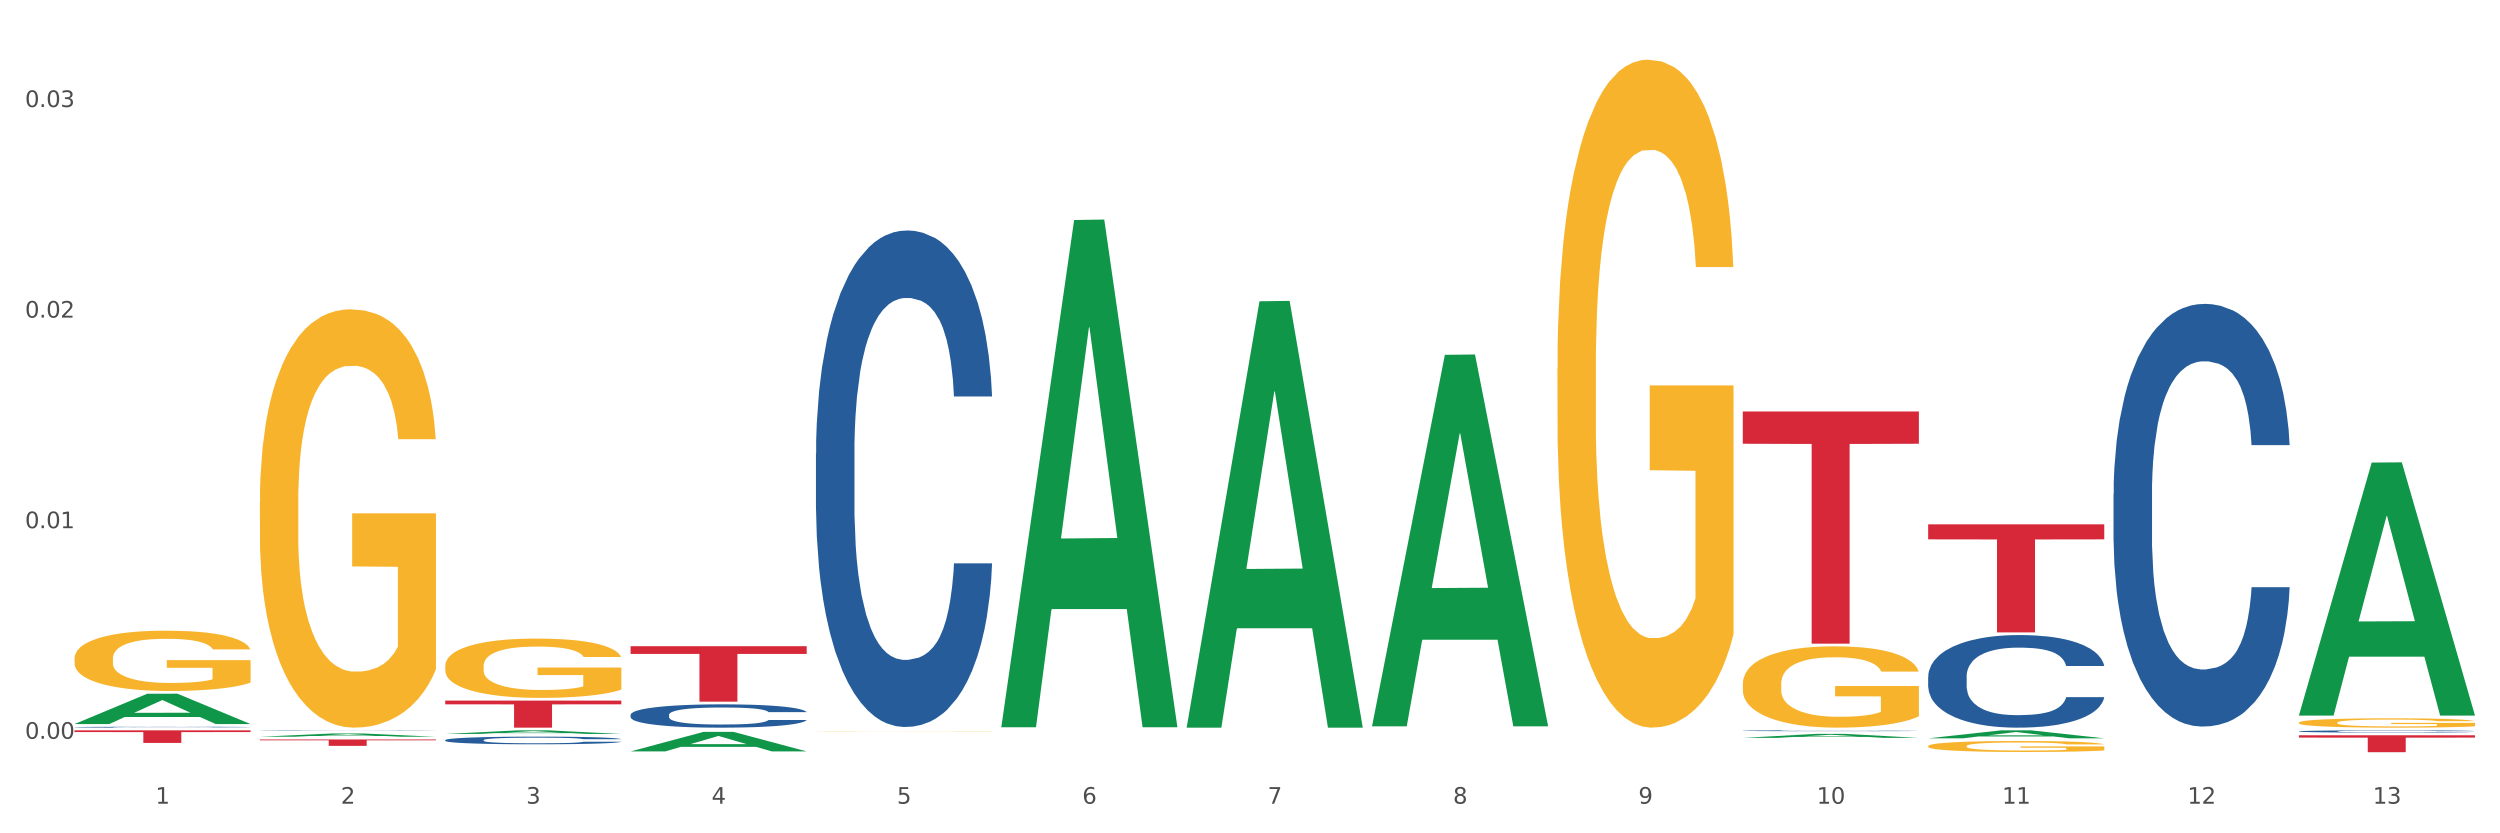 <?xml version="1.0" encoding="utf-8" standalone="no"?>
<!DOCTYPE svg PUBLIC "-//W3C//DTD SVG 1.1//EN"
  "http://www.w3.org/Graphics/SVG/1.1/DTD/svg11.dtd">
<svg xmlns:xlink="http://www.w3.org/1999/xlink" width="1080pt" height="360pt" viewBox="0 0 1080 360" xmlns="http://www.w3.org/2000/svg" version="1.1">
 <rect x="0" y="0" width="1080" height="360" fill="#333333" stroke="none"/>
 <defs>
  <style type="text/css">*{stroke-linejoin: round; stroke-linecap: butt}</style>
 </defs>
 <g id="figure_1">
  <g id="patch_1">
   <path d="M 0 360 
L 1080 360 
L 1080 0 
L 0 0 
z
" style="fill: #ffffff; stroke: #ffffff; stroke-linejoin: miter"/>
  </g>
  <g id="axes_1">
   <g id="matplotlib.axis_1">
    <g id="xtick_1">
     <g id="text_1">
      <!-- 1 -->
      <g style="fill: #4d4d4d" transform="translate(67.159 347.204) scale(0.096 -0.096)">
       <defs>
        <path id="DejaVuSans-31" d="M 794 531 
L 1825 531 
L 1825 4091 
L 703 3866 
L 703 4441 
L 1819 4666 
L 2450 4666 
L 2450 531 
L 3481 531 
L 3481 0 
L 794 0 
L 794 531 
z
" transform="scale(0.016)"/>
       </defs>
       <use xlink:href="#DejaVuSans-31"/>
      </g>
     </g>
    </g>
    <g id="xtick_2">
     <g id="text_2">
      <!-- 2 -->
      <g style="fill: #4d4d4d" transform="translate(147.238 347.204) scale(0.096 -0.096)">
       <defs>
        <path id="DejaVuSans-32" d="M 1228 531 
L 3431 531 
L 3431 0 
L 469 0 
L 469 531 
Q 828 903 1448 1529 
Q 2069 2156 2228 2338 
Q 2531 2678 2651 2914 
Q 2772 3150 2772 3378 
Q 2772 3750 2511 3984 
Q 2250 4219 1831 4219 
Q 1534 4219 1204 4116 
Q 875 4013 500 3803 
L 500 4441 
Q 881 4594 1212 4672 
Q 1544 4750 1819 4750 
Q 2544 4750 2975 4387 
Q 3406 4025 3406 3419 
Q 3406 3131 3298 2873 
Q 3191 2616 2906 2266 
Q 2828 2175 2409 1742 
Q 1991 1309 1228 531 
z
" transform="scale(0.016)"/>
       </defs>
       <use xlink:href="#DejaVuSans-32"/>
      </g>
     </g>
    </g>
    <g id="xtick_3">
     <g id="text_3">
      <!-- 3 -->
      <g style="fill: #4d4d4d" transform="translate(227.317 347.204) scale(0.096 -0.096)">
       <defs>
        <path id="DejaVuSans-33" d="M 2597 2516 
Q 3050 2419 3304 2112 
Q 3559 1806 3559 1356 
Q 3559 666 3084 287 
Q 2609 -91 1734 -91 
Q 1441 -91 1130 -33 
Q 819 25 488 141 
L 488 750 
Q 750 597 1062 519 
Q 1375 441 1716 441 
Q 2309 441 2620 675 
Q 2931 909 2931 1356 
Q 2931 1769 2642 2001 
Q 2353 2234 1838 2234 
L 1294 2234 
L 1294 2753 
L 1863 2753 
Q 2328 2753 2575 2939 
Q 2822 3125 2822 3475 
Q 2822 3834 2567 4026 
Q 2313 4219 1838 4219 
Q 1578 4219 1281 4162 
Q 984 4106 628 3988 
L 628 4550 
Q 988 4650 1302 4700 
Q 1616 4750 1894 4750 
Q 2613 4750 3031 4423 
Q 3450 4097 3450 3541 
Q 3450 3153 3228 2886 
Q 3006 2619 2597 2516 
z
" transform="scale(0.016)"/>
       </defs>
       <use xlink:href="#DejaVuSans-33"/>
      </g>
     </g>
    </g>
    <g id="xtick_4">
     <g id="text_4">
      <!-- 4 -->
      <g style="fill: #4d4d4d" transform="translate(307.396 347.204) scale(0.096 -0.096)">
       <defs>
        <path id="DejaVuSans-34" d="M 2419 4116 
L 825 1625 
L 2419 1625 
L 2419 4116 
z
M 2253 4666 
L 3047 4666 
L 3047 1625 
L 3713 1625 
L 3713 1100 
L 3047 1100 
L 3047 0 
L 2419 0 
L 2419 1100 
L 313 1100 
L 313 1709 
L 2253 4666 
z
" transform="scale(0.016)"/>
       </defs>
       <use xlink:href="#DejaVuSans-34"/>
      </g>
     </g>
    </g>
    <g id="xtick_5">
     <g id="text_5">
      <!-- 5 -->
      <g style="fill: #4d4d4d" transform="translate(387.475 347.204) scale(0.096 -0.096)">
       <defs>
        <path id="DejaVuSans-35" d="M 691 4666 
L 3169 4666 
L 3169 4134 
L 1269 4134 
L 1269 2991 
Q 1406 3038 1543 3061 
Q 1681 3084 1819 3084 
Q 2600 3084 3056 2656 
Q 3513 2228 3513 1497 
Q 3513 744 3044 326 
Q 2575 -91 1722 -91 
Q 1428 -91 1123 -41 
Q 819 9 494 109 
L 494 744 
Q 775 591 1075 516 
Q 1375 441 1709 441 
Q 2250 441 2565 725 
Q 2881 1009 2881 1497 
Q 2881 1984 2565 2268 
Q 2250 2553 1709 2553 
Q 1456 2553 1204 2497 
Q 953 2441 691 2322 
L 691 4666 
z
" transform="scale(0.016)"/>
       </defs>
       <use xlink:href="#DejaVuSans-35"/>
      </g>
     </g>
    </g>
    <g id="xtick_6">
     <g id="text_6">
      <!-- 6 -->
      <g style="fill: #4d4d4d" transform="translate(467.554 347.204) scale(0.096 -0.096)">
       <defs>
        <path id="DejaVuSans-36" d="M 2113 2584 
Q 1688 2584 1439 2293 
Q 1191 2003 1191 1497 
Q 1191 994 1439 701 
Q 1688 409 2113 409 
Q 2538 409 2786 701 
Q 3034 994 3034 1497 
Q 3034 2003 2786 2293 
Q 2538 2584 2113 2584 
z
M 3366 4563 
L 3366 3988 
Q 3128 4100 2886 4159 
Q 2644 4219 2406 4219 
Q 1781 4219 1451 3797 
Q 1122 3375 1075 2522 
Q 1259 2794 1537 2939 
Q 1816 3084 2150 3084 
Q 2853 3084 3261 2657 
Q 3669 2231 3669 1497 
Q 3669 778 3244 343 
Q 2819 -91 2113 -91 
Q 1303 -91 875 529 
Q 447 1150 447 2328 
Q 447 3434 972 4092 
Q 1497 4750 2381 4750 
Q 2619 4750 2861 4703 
Q 3103 4656 3366 4563 
z
" transform="scale(0.016)"/>
       </defs>
       <use xlink:href="#DejaVuSans-36"/>
      </g>
     </g>
    </g>
    <g id="xtick_7">
     <g id="text_7">
      <!-- 7 -->
      <g style="fill: #4d4d4d" transform="translate(547.634 347.204) scale(0.096 -0.096)">
       <defs>
        <path id="DejaVuSans-37" d="M 525 4666 
L 3525 4666 
L 3525 4397 
L 1831 0 
L 1172 0 
L 2766 4134 
L 525 4134 
L 525 4666 
z
" transform="scale(0.016)"/>
       </defs>
       <use xlink:href="#DejaVuSans-37"/>
      </g>
     </g>
    </g>
    <g id="xtick_8">
     <g id="text_8">
      <!-- 8 -->
      <g style="fill: #4d4d4d" transform="translate(627.713 347.204) scale(0.096 -0.096)">
       <defs>
        <path id="DejaVuSans-38" d="M 2034 2216 
Q 1584 2216 1326 1975 
Q 1069 1734 1069 1313 
Q 1069 891 1326 650 
Q 1584 409 2034 409 
Q 2484 409 2743 651 
Q 3003 894 3003 1313 
Q 3003 1734 2745 1975 
Q 2488 2216 2034 2216 
z
M 1403 2484 
Q 997 2584 770 2862 
Q 544 3141 544 3541 
Q 544 4100 942 4425 
Q 1341 4750 2034 4750 
Q 2731 4750 3128 4425 
Q 3525 4100 3525 3541 
Q 3525 3141 3298 2862 
Q 3072 2584 2669 2484 
Q 3125 2378 3379 2068 
Q 3634 1759 3634 1313 
Q 3634 634 3220 271 
Q 2806 -91 2034 -91 
Q 1263 -91 848 271 
Q 434 634 434 1313 
Q 434 1759 690 2068 
Q 947 2378 1403 2484 
z
M 1172 3481 
Q 1172 3119 1398 2916 
Q 1625 2713 2034 2713 
Q 2441 2713 2670 2916 
Q 2900 3119 2900 3481 
Q 2900 3844 2670 4047 
Q 2441 4250 2034 4250 
Q 1625 4250 1398 4047 
Q 1172 3844 1172 3481 
z
" transform="scale(0.016)"/>
       </defs>
       <use xlink:href="#DejaVuSans-38"/>
      </g>
     </g>
    </g>
    <g id="xtick_9">
     <g id="text_9">
      <!-- 9 -->
      <g style="fill: #4d4d4d" transform="translate(707.792 347.204) scale(0.096 -0.096)">
       <defs>
        <path id="DejaVuSans-39" d="M 703 97 
L 703 672 
Q 941 559 1184 500 
Q 1428 441 1663 441 
Q 2288 441 2617 861 
Q 2947 1281 2994 2138 
Q 2813 1869 2534 1725 
Q 2256 1581 1919 1581 
Q 1219 1581 811 2004 
Q 403 2428 403 3163 
Q 403 3881 828 4315 
Q 1253 4750 1959 4750 
Q 2769 4750 3195 4129 
Q 3622 3509 3622 2328 
Q 3622 1225 3098 567 
Q 2575 -91 1691 -91 
Q 1453 -91 1209 -44 
Q 966 3 703 97 
z
M 1959 2075 
Q 2384 2075 2632 2365 
Q 2881 2656 2881 3163 
Q 2881 3666 2632 3958 
Q 2384 4250 1959 4250 
Q 1534 4250 1286 3958 
Q 1038 3666 1038 3163 
Q 1038 2656 1286 2365 
Q 1534 2075 1959 2075 
z
" transform="scale(0.016)"/>
       </defs>
       <use xlink:href="#DejaVuSans-39"/>
      </g>
     </g>
    </g>
    <g id="xtick_10">
     <g id="text_10">
      <!-- 10 -->
      <g style="fill: #4d4d4d" transform="translate(784.817 347.204) scale(0.096 -0.096)">
       <defs>
        <path id="DejaVuSans-30" d="M 2034 4250 
Q 1547 4250 1301 3770 
Q 1056 3291 1056 2328 
Q 1056 1369 1301 889 
Q 1547 409 2034 409 
Q 2525 409 2770 889 
Q 3016 1369 3016 2328 
Q 3016 3291 2770 3770 
Q 2525 4250 2034 4250 
z
M 2034 4750 
Q 2819 4750 3233 4129 
Q 3647 3509 3647 2328 
Q 3647 1150 3233 529 
Q 2819 -91 2034 -91 
Q 1250 -91 836 529 
Q 422 1150 422 2328 
Q 422 3509 836 4129 
Q 1250 4750 2034 4750 
z
" transform="scale(0.016)"/>
       </defs>
       <use xlink:href="#DejaVuSans-31"/>
       <use xlink:href="#DejaVuSans-30" transform="translate(63.623 0)"/>
      </g>
     </g>
    </g>
    <g id="xtick_11">
     <g id="text_11">
      <!-- 11 -->
      <g style="fill: #4d4d4d" transform="translate(864.896 347.204) scale(0.096 -0.096)">
       <use xlink:href="#DejaVuSans-31"/>
       <use xlink:href="#DejaVuSans-31" transform="translate(63.623 0)"/>
      </g>
     </g>
    </g>
    <g id="xtick_12">
     <g id="text_12">
      <!-- 12 -->
      <g style="fill: #4d4d4d" transform="translate(944.975 347.204) scale(0.096 -0.096)">
       <use xlink:href="#DejaVuSans-31"/>
       <use xlink:href="#DejaVuSans-32" transform="translate(63.623 0)"/>
      </g>
     </g>
    </g>
    <g id="xtick_13">
     <g id="text_13">
      <!-- 13 -->
      <g style="fill: #4d4d4d" transform="translate(1025.054 347.204) scale(0.096 -0.096)">
       <use xlink:href="#DejaVuSans-31"/>
       <use xlink:href="#DejaVuSans-33" transform="translate(63.623 0)"/>
      </g>
     </g>
    </g>
    <g id="xtick_14"/>
    <g id="xtick_15"/>
    <g id="xtick_16"/>
    <g id="xtick_17"/>
    <g id="xtick_18"/>
    <g id="xtick_19"/>
    <g id="xtick_20"/>
    <g id="xtick_21"/>
    <g id="xtick_22"/>
    <g id="xtick_23"/>
    <g id="xtick_24"/>
    <g id="xtick_25"/>
   </g>
   <g id="matplotlib.axis_2">
    <g id="ytick_1">
     <g id="text_14">
      <!-- 0.00 -->
      <g style="fill: #4d4d4d" transform="translate(10.8 319.153) scale(0.096 -0.096)">
       <defs>
        <path id="DejaVuSans-2e" d="M 684 794 
L 1344 794 
L 1344 0 
L 684 0 
L 684 794 
z
" transform="scale(0.016)"/>
       </defs>
       <use xlink:href="#DejaVuSans-30"/>
       <use xlink:href="#DejaVuSans-2e" transform="translate(63.623 0)"/>
       <use xlink:href="#DejaVuSans-30" transform="translate(95.41 0)"/>
       <use xlink:href="#DejaVuSans-30" transform="translate(159.033 0)"/>
      </g>
     </g>
    </g>
    <g id="ytick_2">
     <g id="text_15">
      <!-- 0.01 -->
      <g style="fill: #4d4d4d" transform="translate(10.8 228.182) scale(0.096 -0.096)">
       <use xlink:href="#DejaVuSans-30"/>
       <use xlink:href="#DejaVuSans-2e" transform="translate(63.623 0)"/>
       <use xlink:href="#DejaVuSans-30" transform="translate(95.41 0)"/>
       <use xlink:href="#DejaVuSans-31" transform="translate(159.033 0)"/>
      </g>
     </g>
    </g>
    <g id="ytick_3">
     <g id="text_16">
      <!-- 0.02 -->
      <g style="fill: #4d4d4d" transform="translate(10.8 137.211) scale(0.096 -0.096)">
       <use xlink:href="#DejaVuSans-30"/>
       <use xlink:href="#DejaVuSans-2e" transform="translate(63.623 0)"/>
       <use xlink:href="#DejaVuSans-30" transform="translate(95.41 0)"/>
       <use xlink:href="#DejaVuSans-32" transform="translate(159.033 0)"/>
      </g>
     </g>
    </g>
    <g id="ytick_4">
     <g id="text_17">
      <!-- 0.03 -->
      <g style="fill: #4d4d4d" transform="translate(10.8 46.24) scale(0.096 -0.096)">
       <use xlink:href="#DejaVuSans-30"/>
       <use xlink:href="#DejaVuSans-2e" transform="translate(63.623 0)"/>
       <use xlink:href="#DejaVuSans-30" transform="translate(95.41 0)"/>
       <use xlink:href="#DejaVuSans-33" transform="translate(159.033 0)"/>
      </g>
     </g>
    </g>
    <g id="ytick_5"/>
    <g id="ytick_6"/>
    <g id="ytick_7"/>
   </g>
   <g id="PolyCollection_1">
    <path d="M 32.175 312.778 
L 32.253 312.766 
L 63.625 299.688 
L 76.644 299.676 
L 108.25 312.803 
L 93.192 312.803 
L 86.369 309.746 
L 53.978 309.746 
L 53.743 309.795 
L 47.155 312.803 
L 32.175 312.803 
L 32.175 312.778 
L 58.056 307.922 
L 82.291 307.909 
L 70.291 302.474 
L 70.134 302.449 
L 69.977 302.486 
L 57.978 307.909 
L 58.056 307.922 
L 32.175 312.778 
z
" clip-path="url(#p6a99da19eb)" style="fill: #109648"/>
    <path d="M 352.492 316.174 
L 352.581 316.174 
L 352.581 316.17 
L 352.761 316.167 
L 353.659 316.158 
L 355.006 316.152 
L 355.994 316.148 
L 356.982 316.145 
L 358.15 316.142 
L 359.587 316.139 
L 362.192 316.135 
L 363.809 316.132 
L 365.785 316.13 
L 369.377 316.127 
L 371.982 316.125 
L 374.676 316.123 
L 379.078 316.121 
L 381.952 316.12 
L 385.005 316.12 
L 388.688 316.119 
L 391.472 316.119 
L 397.58 316.119 
L 402.789 316.12 
L 405.304 316.121 
L 408.538 316.122 
L 410.244 316.123 
L 413.028 316.125 
L 415.903 316.127 
L 417.879 316.129 
L 420.843 316.133 
L 423.088 316.137 
L 425.154 316.141 
L 426.232 316.144 
L 427.04 316.147 
L 427.758 316.151 
L 428.477 316.156 
L 412.31 316.156 
L 411.681 316.152 
L 410.693 316.149 
L 409.256 316.145 
L 407.999 316.143 
L 405.843 316.14 
L 403.867 316.138 
L 401.801 316.137 
L 399.286 316.136 
L 397.31 316.136 
L 394.526 316.135 
L 389.047 316.135 
L 385.365 316.136 
L 382.85 316.137 
L 381.233 316.138 
L 379.796 316.139 
L 378.179 316.141 
L 376.293 316.143 
L 374.946 316.145 
L 373.599 316.148 
L 372.521 316.15 
L 371.533 316.153 
L 370.724 316.157 
L 370.096 316.16 
L 369.557 316.164 
L 369.108 316.171 
L 369.108 316.186 
L 369.287 316.189 
L 369.737 316.194 
L 370.275 316.197 
L 371.174 316.201 
L 371.982 316.204 
L 373.509 316.208 
L 375.215 316.211 
L 376.563 316.213 
L 377.91 316.215 
L 380.245 316.217 
L 382.85 316.219 
L 385.095 316.22 
L 388.149 316.221 
L 390.215 316.222 
L 392.011 316.222 
L 396.412 316.222 
L 399.556 316.221 
L 403.059 316.221 
L 405.753 316.22 
L 407.999 316.219 
L 410.514 316.217 
L 412.13 316.215 
L 412.13 316.192 
L 392.37 316.192 
L 392.37 316.177 
L 428.567 316.177 
L 428.567 316.221 
L 427.04 316.223 
L 425.333 316.226 
L 423.537 316.227 
L 420.843 316.23 
L 417.609 316.232 
L 414.735 316.233 
L 411.681 316.235 
L 408.088 316.236 
L 403.418 316.237 
L 400.544 316.237 
L 396.951 316.238 
L 392.73 316.238 
L 389.047 316.238 
L 385.455 316.237 
L 381.682 316.236 
L 378 316.235 
L 375.215 316.233 
L 372.431 316.231 
L 369.467 316.229 
L 367.132 316.227 
L 365.335 316.225 
L 363.359 316.223 
L 361.204 316.219 
L 359.587 316.216 
L 358.15 316.213 
L 356.623 316.209 
L 355.545 316.206 
L 354.468 316.202 
L 353.839 316.199 
L 353.12 316.194 
L 352.581 316.187 
L 352.492 316.174 
z
" clip-path="url(#p6a99da19eb)" style="fill: #f7b32b"/>
    <path d="M 672.808 159.116 
L 672.898 158.852 
L 672.898 149.365 
L 673.078 141.195 
L 673.976 121.428 
L 675.323 105.088 
L 676.311 96.391 
L 677.299 89.275 
L 678.467 82.159 
L 679.904 74.78 
L 682.508 63.974 
L 684.125 58.44 
L 686.101 52.642 
L 689.694 44.208 
L 692.299 39.464 
L 694.993 35.511 
L 699.394 30.767 
L 702.268 28.659 
L 705.322 27.077 
L 709.005 26.023 
L 711.789 25.759 
L 717.896 26.55 
L 723.106 28.922 
L 725.621 30.767 
L 728.854 33.93 
L 730.561 36.038 
L 733.345 40.255 
L 736.219 45.789 
L 738.195 50.533 
L 741.159 59.494 
L 743.405 68.455 
L 745.47 79.524 
L 746.548 87.167 
L 747.357 94.283 
L 748.075 102.453 
L 748.794 115.367 
L 732.626 115.367 
L 731.998 106.142 
L 731.01 97.445 
L 729.573 89.012 
L 728.315 83.741 
L 726.16 77.152 
L 724.184 72.935 
L 722.118 69.772 
L 719.603 67.137 
L 717.627 65.819 
L 714.843 64.765 
L 709.364 65.029 
L 705.681 67.137 
L 703.166 69.772 
L 701.55 72.144 
L 700.113 74.78 
L 698.496 78.47 
L 696.61 84.004 
L 695.263 89.012 
L 693.915 95.337 
L 692.837 101.662 
L 691.849 109.041 
L 691.041 116.948 
L 690.412 125.118 
L 689.873 135.133 
L 689.424 151.737 
L 689.424 187.843 
L 689.604 196.013 
L 690.053 206.819 
L 690.592 214.989 
L 691.49 224.74 
L 692.299 231.329 
L 693.825 240.817 
L 695.532 248.723 
L 696.879 253.731 
L 698.226 257.947 
L 700.562 263.745 
L 703.166 268.489 
L 705.412 271.388 
L 708.466 274.024 
L 710.531 275.078 
L 712.328 275.605 
L 716.729 275.605 
L 719.872 274.815 
L 723.375 272.97 
L 726.07 270.598 
L 728.315 267.699 
L 730.83 262.955 
L 732.447 258.474 
L 732.447 203.392 
L 712.687 203.129 
L 712.687 166.495 
L 748.883 166.495 
L 748.883 274.024 
L 747.357 279.559 
L 745.65 284.566 
L 743.854 289.046 
L 741.159 294.581 
L 737.926 299.852 
L 735.052 303.542 
L 731.998 306.704 
L 728.405 309.603 
L 723.735 312.239 
L 720.86 313.293 
L 717.268 314.084 
L 713.046 314.347 
L 709.364 313.82 
L 705.771 312.502 
L 701.999 310.13 
L 698.316 306.704 
L 695.532 303.278 
L 692.748 299.061 
L 689.784 293.527 
L 687.448 288.256 
L 685.652 283.512 
L 683.676 277.45 
L 681.52 269.544 
L 679.904 262.428 
L 678.467 255.048 
L 676.94 245.561 
L 675.862 237.39 
L 674.784 227.112 
L 674.155 219.469 
L 673.437 207.609 
L 672.898 191.006 
L 672.808 159.116 
z
" clip-path="url(#p6a99da19eb)" style="fill: #f7b32b"/>
    <path d="M 752.887 295.448 
L 752.977 295.415 
L 752.977 294.26 
L 753.157 293.266 
L 754.055 290.859 
L 755.402 288.87 
L 756.39 287.811 
L 757.378 286.944 
L 758.546 286.078 
L 759.983 285.18 
L 762.588 283.864 
L 764.204 283.19 
L 766.18 282.484 
L 769.773 281.457 
L 772.378 280.88 
L 775.072 280.398 
L 779.473 279.821 
L 782.347 279.564 
L 785.401 279.372 
L 789.084 279.243 
L 791.868 279.211 
L 797.976 279.307 
L 803.185 279.596 
L 805.7 279.821 
L 808.933 280.206 
L 810.64 280.463 
L 813.424 280.976 
L 816.298 281.65 
L 818.274 282.227 
L 821.238 283.318 
L 823.484 284.409 
L 825.549 285.757 
L 826.627 286.688 
L 827.436 287.554 
L 828.154 288.549 
L 828.873 290.121 
L 812.706 290.121 
L 812.077 288.998 
L 811.089 287.939 
L 809.652 286.912 
L 808.394 286.271 
L 806.239 285.468 
L 804.263 284.955 
L 802.197 284.57 
L 799.682 284.249 
L 797.706 284.089 
L 794.922 283.96 
L 789.443 283.992 
L 785.76 284.249 
L 783.246 284.57 
L 781.629 284.859 
L 780.192 285.18 
L 778.575 285.629 
L 776.689 286.303 
L 775.342 286.912 
L 773.994 287.682 
L 772.917 288.452 
L 771.929 289.351 
L 771.12 290.314 
L 770.492 291.308 
L 769.953 292.528 
L 769.504 294.549 
L 769.504 298.945 
L 769.683 299.94 
L 770.132 301.255 
L 770.671 302.25 
L 771.569 303.437 
L 772.378 304.24 
L 773.905 305.395 
L 775.611 306.357 
L 776.958 306.967 
L 778.306 307.48 
L 780.641 308.186 
L 783.246 308.764 
L 785.491 309.117 
L 788.545 309.438 
L 790.611 309.566 
L 792.407 309.63 
L 796.808 309.63 
L 799.952 309.534 
L 803.454 309.309 
L 806.149 309.021 
L 808.394 308.668 
L 810.909 308.09 
L 812.526 307.545 
L 812.526 300.838 
L 792.766 300.806 
L 792.766 296.346 
L 828.963 296.346 
L 828.963 309.438 
L 827.436 310.112 
L 825.729 310.721 
L 823.933 311.267 
L 821.238 311.941 
L 818.005 312.582 
L 815.131 313.032 
L 812.077 313.417 
L 808.484 313.77 
L 803.814 314.09 
L 800.94 314.219 
L 797.347 314.315 
L 793.125 314.347 
L 789.443 314.283 
L 785.85 314.123 
L 782.078 313.834 
L 778.395 313.417 
L 775.611 312.999 
L 772.827 312.486 
L 769.863 311.812 
L 767.528 311.17 
L 765.731 310.593 
L 763.755 309.855 
L 761.6 308.892 
L 759.983 308.026 
L 758.546 307.127 
L 757.019 305.972 
L 755.941 304.978 
L 754.863 303.726 
L 754.235 302.796 
L 753.516 301.352 
L 752.977 299.33 
L 752.887 295.448 
z
" clip-path="url(#p6a99da19eb)" style="fill: #f7b32b"/>
    <path d="M 993.125 317.639 
L 1069.2 317.639 
L 1069.2 318.655 
L 1039.275 318.662 
L 1039.275 324.95 
L 1022.87 324.95 
L 1022.87 318.662 
L 993.125 318.655 
L 993.125 317.646 
L 993.125 317.639 
z
" clip-path="url(#p6a99da19eb)" style="fill: #d62839"/>
    <path d="M 752.887 177.763 
L 828.963 177.763 
L 828.963 191.7 
L 799.037 191.794 
L 799.037 278.052 
L 782.632 278.052 
L 782.632 191.794 
L 752.887 191.7 
L 752.887 177.857 
L 752.887 177.763 
z
" clip-path="url(#p6a99da19eb)" style="fill: #d62839"/>
    <path d="M 272.412 279.162 
L 348.488 279.162 
L 348.488 282.491 
L 318.562 282.513 
L 318.562 303.118 
L 302.157 303.118 
L 302.157 282.513 
L 272.412 282.491 
L 272.412 279.184 
L 272.412 279.162 
z
" clip-path="url(#p6a99da19eb)" style="fill: #d62839"/>
    <path d="M 192.333 302.653 
L 268.408 302.653 
L 268.408 304.278 
L 238.483 304.289 
L 238.483 314.347 
L 222.078 314.347 
L 222.078 304.289 
L 192.333 304.278 
L 192.333 302.664 
L 192.333 302.653 
z
" clip-path="url(#p6a99da19eb)" style="fill: #d62839"/>
    <path d="M 112.254 319.436 
L 188.329 319.436 
L 188.329 319.824 
L 158.404 319.826 
L 158.404 322.225 
L 141.999 322.225 
L 141.999 319.826 
L 112.254 319.824 
L 112.254 319.438 
L 112.254 319.436 
z
" clip-path="url(#p6a99da19eb)" style="fill: #d62839"/>
    <path d="M 32.175 315.506 
L 108.25 315.506 
L 108.25 316.264 
L 78.325 316.269 
L 78.325 320.957 
L 61.92 320.957 
L 61.92 316.269 
L 32.175 316.264 
L 32.175 315.511 
L 32.175 315.506 
z
" clip-path="url(#p6a99da19eb)" style="fill: #d62839"/>
    <path d="M 832.967 322.31 
L 833.056 322.305 
L 833.056 322.15 
L 833.236 322.016 
L 834.134 321.691 
L 835.481 321.423 
L 836.469 321.28 
L 837.457 321.163 
L 838.625 321.047 
L 840.062 320.925 
L 842.667 320.748 
L 844.283 320.657 
L 846.259 320.562 
L 849.852 320.424 
L 852.457 320.346 
L 855.151 320.281 
L 859.552 320.203 
L 862.427 320.169 
L 865.48 320.143 
L 869.163 320.125 
L 871.947 320.121 
L 878.055 320.134 
L 883.264 320.173 
L 885.779 320.203 
L 889.012 320.255 
L 890.719 320.29 
L 893.503 320.359 
L 896.377 320.45 
L 898.353 320.528 
L 901.317 320.675 
L 903.563 320.822 
L 905.629 321.003 
L 906.706 321.129 
L 907.515 321.246 
L 908.233 321.38 
L 908.952 321.592 
L 892.785 321.592 
L 892.156 321.44 
L 891.168 321.297 
L 889.731 321.159 
L 888.474 321.073 
L 886.318 320.964 
L 884.342 320.895 
L 882.276 320.843 
L 879.761 320.8 
L 877.785 320.778 
L 875.001 320.761 
L 869.522 320.765 
L 865.84 320.8 
L 863.325 320.843 
L 861.708 320.882 
L 860.271 320.925 
L 858.654 320.986 
L 856.768 321.077 
L 855.421 321.159 
L 854.074 321.263 
L 852.996 321.367 
L 852.008 321.488 
L 851.199 321.618 
L 850.571 321.752 
L 850.032 321.916 
L 849.583 322.189 
L 849.583 322.781 
L 849.762 322.915 
L 850.211 323.093 
L 850.75 323.227 
L 851.648 323.387 
L 852.457 323.495 
L 853.984 323.651 
L 855.69 323.78 
L 857.038 323.862 
L 858.385 323.932 
L 860.72 324.027 
L 863.325 324.105 
L 865.57 324.152 
L 868.624 324.196 
L 870.69 324.213 
L 872.486 324.222 
L 876.887 324.222 
L 880.031 324.209 
L 883.534 324.178 
L 886.228 324.139 
L 888.474 324.092 
L 890.988 324.014 
L 892.605 323.94 
L 892.605 323.036 
L 872.845 323.032 
L 872.845 322.431 
L 909.042 322.431 
L 909.042 324.196 
L 907.515 324.286 
L 905.808 324.369 
L 904.012 324.442 
L 901.317 324.533 
L 898.084 324.619 
L 895.21 324.68 
L 892.156 324.732 
L 888.563 324.78 
L 883.893 324.823 
L 881.019 324.84 
L 877.426 324.853 
L 873.205 324.857 
L 869.522 324.849 
L 865.929 324.827 
L 862.157 324.788 
L 858.475 324.732 
L 855.69 324.676 
L 852.906 324.606 
L 849.942 324.516 
L 847.607 324.429 
L 845.81 324.351 
L 843.834 324.252 
L 841.679 324.122 
L 840.062 324.005 
L 838.625 323.884 
L 837.098 323.728 
L 836.02 323.594 
L 834.942 323.426 
L 834.314 323.3 
L 833.595 323.106 
L 833.056 322.833 
L 832.967 322.31 
z
" clip-path="url(#p6a99da19eb)" style="fill: #f7b32b"/>
    <path d="M 32.175 284.5 
L 32.265 284.476 
L 32.265 283.619 
L 32.444 282.882 
L 33.343 281.097 
L 34.69 279.621 
L 35.678 278.836 
L 36.666 278.194 
L 37.833 277.551 
L 39.271 276.885 
L 41.875 275.909 
L 43.492 275.409 
L 45.468 274.886 
L 49.061 274.124 
L 51.665 273.696 
L 54.36 273.339 
L 58.761 272.911 
L 61.635 272.72 
L 64.689 272.577 
L 68.371 272.482 
L 71.156 272.458 
L 77.263 272.53 
L 82.473 272.744 
L 84.988 272.911 
L 88.221 273.196 
L 89.927 273.386 
L 92.712 273.767 
L 95.586 274.267 
L 97.562 274.695 
L 100.526 275.504 
L 102.771 276.314 
L 104.837 277.313 
L 105.915 278.003 
L 106.723 278.646 
L 107.442 279.383 
L 108.16 280.55 
L 91.993 280.55 
L 91.365 279.717 
L 90.377 278.931 
L 88.939 278.17 
L 87.682 277.694 
L 85.526 277.099 
L 83.55 276.718 
L 81.485 276.433 
L 78.97 276.195 
L 76.994 276.076 
L 74.209 275.98 
L 68.731 276.004 
L 65.048 276.195 
L 62.533 276.433 
L 60.917 276.647 
L 59.479 276.885 
L 57.863 277.218 
L 55.977 277.718 
L 54.629 278.17 
L 53.282 278.741 
L 52.204 279.312 
L 51.216 279.978 
L 50.408 280.692 
L 49.779 281.43 
L 49.24 282.334 
L 48.791 283.834 
L 48.791 287.094 
L 48.971 287.832 
L 49.42 288.807 
L 49.959 289.545 
L 50.857 290.425 
L 51.665 291.02 
L 53.192 291.877 
L 54.899 292.591 
L 56.246 293.043 
L 57.593 293.424 
L 59.929 293.948 
L 62.533 294.376 
L 64.779 294.638 
L 67.832 294.876 
L 69.898 294.971 
L 71.695 295.018 
L 76.096 295.018 
L 79.239 294.947 
L 82.742 294.78 
L 85.437 294.566 
L 87.682 294.304 
L 90.197 293.876 
L 91.814 293.472 
L 91.814 288.498 
L 72.054 288.474 
L 72.054 285.166 
L 108.25 285.166 
L 108.25 294.876 
L 106.723 295.375 
L 105.017 295.828 
L 103.22 296.232 
L 100.526 296.732 
L 97.292 297.208 
L 94.418 297.541 
L 91.365 297.827 
L 87.772 298.088 
L 83.101 298.326 
L 80.227 298.421 
L 76.635 298.493 
L 72.413 298.517 
L 68.731 298.469 
L 65.138 298.35 
L 61.366 298.136 
L 57.683 297.827 
L 54.899 297.517 
L 52.114 297.136 
L 49.15 296.637 
L 46.815 296.161 
L 45.019 295.732 
L 43.043 295.185 
L 40.887 294.471 
L 39.271 293.829 
L 37.833 293.162 
L 36.307 292.305 
L 35.229 291.568 
L 34.151 290.64 
L 33.522 289.95 
L 32.804 288.879 
L 32.265 287.379 
L 32.175 284.5 
z
" clip-path="url(#p6a99da19eb)" style="fill: #f7b32b"/>
    <path d="M 993.125 312.176 
L 993.215 312.172 
L 993.215 312.039 
L 993.394 311.925 
L 994.292 311.648 
L 995.64 311.42 
L 996.628 311.298 
L 997.616 311.199 
L 998.783 311.099 
L 1000.22 310.996 
L 1002.825 310.845 
L 1004.442 310.767 
L 1006.418 310.686 
L 1010.01 310.568 
L 1012.615 310.502 
L 1015.31 310.446 
L 1019.711 310.38 
L 1022.585 310.351 
L 1025.639 310.328 
L 1029.321 310.314 
L 1032.105 310.31 
L 1038.213 310.321 
L 1043.422 310.354 
L 1045.937 310.38 
L 1049.171 310.424 
L 1050.877 310.454 
L 1053.662 310.513 
L 1056.536 310.59 
L 1058.512 310.657 
L 1061.476 310.782 
L 1063.721 310.907 
L 1065.787 311.062 
L 1066.865 311.169 
L 1067.673 311.269 
L 1068.392 311.383 
L 1069.11 311.564 
L 1052.943 311.564 
L 1052.314 311.434 
L 1051.326 311.313 
L 1049.889 311.195 
L 1048.632 311.121 
L 1046.476 311.029 
L 1044.5 310.97 
L 1042.434 310.926 
L 1039.92 310.889 
L 1037.944 310.87 
L 1035.159 310.856 
L 1029.68 310.859 
L 1025.998 310.889 
L 1023.483 310.926 
L 1021.866 310.959 
L 1020.429 310.996 
L 1018.813 311.047 
L 1016.926 311.125 
L 1015.579 311.195 
L 1014.232 311.283 
L 1013.154 311.372 
L 1012.166 311.475 
L 1011.358 311.586 
L 1010.729 311.7 
L 1010.19 311.84 
L 1009.741 312.072 
L 1009.741 312.577 
L 1009.921 312.692 
L 1010.37 312.843 
L 1010.909 312.957 
L 1011.807 313.094 
L 1012.615 313.186 
L 1014.142 313.318 
L 1015.849 313.429 
L 1017.196 313.499 
L 1018.543 313.558 
L 1020.878 313.639 
L 1023.483 313.706 
L 1025.728 313.746 
L 1028.782 313.783 
L 1030.848 313.798 
L 1032.644 313.805 
L 1037.045 313.805 
L 1040.189 313.794 
L 1043.692 313.768 
L 1046.386 313.735 
L 1048.632 313.695 
L 1051.147 313.628 
L 1052.763 313.566 
L 1052.763 312.795 
L 1033.004 312.791 
L 1033.004 312.279 
L 1069.2 312.279 
L 1069.2 313.783 
L 1067.673 313.86 
L 1065.967 313.931 
L 1064.17 313.993 
L 1061.476 314.071 
L 1058.242 314.144 
L 1055.368 314.196 
L 1052.314 314.24 
L 1048.722 314.281 
L 1044.051 314.318 
L 1041.177 314.332 
L 1037.584 314.343 
L 1033.363 314.347 
L 1029.68 314.34 
L 1026.088 314.321 
L 1022.315 314.288 
L 1018.633 314.24 
L 1015.849 314.192 
L 1013.064 314.133 
L 1010.1 314.056 
L 1007.765 313.982 
L 1005.969 313.916 
L 1003.993 313.831 
L 1001.837 313.72 
L 1000.22 313.621 
L 998.783 313.518 
L 997.256 313.385 
L 996.179 313.271 
L 995.101 313.127 
L 994.472 313.02 
L 993.754 312.854 
L 993.215 312.622 
L 993.125 312.176 
z
" clip-path="url(#p6a99da19eb)" style="fill: #f7b32b"/>
    <path d="M 32.175 314.135 
L 32.265 314.135 
L 32.265 314.125 
L 32.535 314.111 
L 33.524 314.087 
L 34.783 314.068 
L 36.941 314.046 
L 38.11 314.037 
L 39.639 314.027 
L 42.786 314.01 
L 46.383 313.996 
L 48.901 313.989 
L 50.789 313.984 
L 55.016 313.975 
L 57.443 313.971 
L 59.961 313.968 
L 62.119 313.966 
L 65.716 313.963 
L 68.594 313.962 
L 71.921 313.962 
L 74.709 313.962 
L 78.396 313.964 
L 83.791 313.968 
L 85.859 313.97 
L 88.647 313.974 
L 91.524 313.98 
L 93.862 313.986 
L 96.56 313.994 
L 99.348 314.004 
L 102.045 314.018 
L 103.934 314.03 
L 105.463 314.043 
L 106.811 314.059 
L 107.801 314.076 
L 108.25 314.091 
L 91.794 314.091 
L 91.345 314.078 
L 90.445 314.064 
L 89.546 314.054 
L 88.557 314.046 
L 87.028 314.037 
L 85.679 314.032 
L 83.431 314.025 
L 81.363 314.021 
L 79.655 314.018 
L 77.586 314.016 
L 73.18 314.014 
L 70.033 314.014 
L 68.054 314.015 
L 65.627 314.017 
L 63.558 314.019 
L 61.13 314.023 
L 59.242 314.028 
L 57.354 314.034 
L 56.274 314.038 
L 54.656 314.046 
L 53.577 314.052 
L 52.138 314.063 
L 51.329 314.071 
L 49.89 314.091 
L 49.26 314.106 
L 48.991 314.116 
L 48.811 314.127 
L 48.811 314.182 
L 49.35 314.207 
L 49.8 314.217 
L 50.519 314.229 
L 51.868 314.245 
L 53.847 314.26 
L 55.915 314.271 
L 57.623 314.277 
L 59.242 314.282 
L 60.861 314.286 
L 62.839 314.29 
L 64.457 314.292 
L 66.885 314.294 
L 69.763 314.295 
L 72.011 314.295 
L 76.597 314.293 
L 78.665 314.292 
L 80.644 314.289 
L 82.802 314.285 
L 84.51 314.281 
L 85.5 314.278 
L 87.118 314.271 
L 88.377 314.264 
L 89.456 314.256 
L 90.176 314.249 
L 90.985 314.238 
L 91.614 314.226 
L 91.794 314.22 
L 108.25 314.22 
L 107.89 314.233 
L 107.261 314.245 
L 106.002 314.262 
L 105.013 314.271 
L 103.484 314.283 
L 101.866 314.293 
L 99.618 314.304 
L 97.549 314.312 
L 95.391 314.319 
L 93.053 314.325 
L 88.827 314.334 
L 87.298 314.336 
L 84.061 314.34 
L 81.543 314.343 
L 77.856 314.345 
L 74.079 314.347 
L 70.123 314.347 
L 66.616 314.346 
L 62.749 314.344 
L 60.321 314.342 
L 57.623 314.339 
L 54.476 314.334 
L 51.509 314.328 
L 48.721 314.321 
L 46.113 314.313 
L 43.685 314.304 
L 40.538 314.289 
L 38.2 314.274 
L 36.491 314.26 
L 35.322 314.249 
L 34.153 314.234 
L 33.524 314.224 
L 32.535 314.199 
L 32.175 314.176 
L 32.175 314.135 
z
" clip-path="url(#p6a99da19eb)" style="fill: #255c99"/>
    <path d="M 112.254 315.589 
L 112.344 315.589 
L 112.344 315.584 
L 112.614 315.578 
L 113.603 315.566 
L 114.862 315.557 
L 117.02 315.547 
L 118.189 315.542 
L 119.718 315.537 
L 122.865 315.529 
L 126.462 315.523 
L 128.98 315.519 
L 130.868 315.517 
L 135.095 315.512 
L 137.523 315.511 
L 140.04 315.509 
L 142.199 315.508 
L 145.796 315.507 
L 148.673 315.506 
L 152 315.506 
L 154.788 315.506 
L 158.475 315.507 
L 163.87 315.509 
L 165.938 315.51 
L 168.726 315.512 
L 171.604 315.515 
L 173.942 315.518 
L 176.639 315.521 
L 179.427 315.527 
L 182.125 315.533 
L 184.013 315.539 
L 185.542 315.545 
L 186.891 315.553 
L 187.88 315.561 
L 188.329 315.568 
L 171.873 315.568 
L 171.424 315.562 
L 170.525 315.555 
L 169.625 315.55 
L 168.636 315.547 
L 167.107 315.542 
L 165.759 315.54 
L 163.51 315.536 
L 161.442 315.534 
L 159.734 315.533 
L 157.665 315.532 
L 153.259 315.531 
L 150.112 315.531 
L 148.134 315.532 
L 145.706 315.532 
L 143.637 315.534 
L 141.209 315.536 
L 139.321 315.538 
L 137.433 315.541 
L 136.354 315.543 
L 134.735 315.546 
L 133.656 315.549 
L 132.217 315.555 
L 131.408 315.558 
L 129.969 315.568 
L 129.34 315.575 
L 129.07 315.58 
L 128.89 315.585 
L 128.89 315.612 
L 129.43 315.623 
L 129.879 315.628 
L 130.599 315.634 
L 131.947 315.642 
L 133.926 315.649 
L 135.994 315.654 
L 137.702 315.657 
L 139.321 315.66 
L 140.94 315.662 
L 142.918 315.663 
L 144.537 315.664 
L 146.965 315.665 
L 149.842 315.666 
L 152.09 315.666 
L 156.676 315.665 
L 158.745 315.664 
L 160.723 315.663 
L 162.881 315.661 
L 164.59 315.659 
L 165.579 315.657 
L 167.197 315.654 
L 168.456 315.651 
L 169.535 315.647 
L 170.255 315.644 
L 171.064 315.639 
L 171.694 315.633 
L 171.873 315.63 
L 188.329 315.63 
L 187.97 315.636 
L 187.34 315.642 
L 186.081 315.65 
L 185.092 315.654 
L 183.563 315.66 
L 181.945 315.665 
L 179.697 315.67 
L 177.628 315.674 
L 175.47 315.677 
L 173.132 315.68 
L 168.906 315.684 
L 167.377 315.685 
L 164.14 315.687 
L 161.622 315.689 
L 157.935 315.69 
L 154.158 315.69 
L 150.202 315.691 
L 146.695 315.69 
L 142.828 315.689 
L 140.4 315.688 
L 137.702 315.687 
L 134.555 315.684 
L 131.588 315.682 
L 128.8 315.678 
L 126.192 315.674 
L 123.764 315.67 
L 120.617 315.663 
L 118.279 315.656 
L 116.57 315.649 
L 115.401 315.643 
L 114.232 315.636 
L 113.603 315.632 
L 112.614 315.62 
L 112.254 315.609 
L 112.254 315.589 
z
" clip-path="url(#p6a99da19eb)" style="fill: #255c99"/>
    <path d="M 192.333 319.712 
L 192.423 319.709 
L 192.423 319.624 
L 192.693 319.509 
L 193.682 319.298 
L 194.941 319.138 
L 197.099 318.95 
L 198.268 318.872 
L 199.797 318.784 
L 202.944 318.642 
L 206.541 318.521 
L 209.059 318.455 
L 210.947 318.413 
L 215.174 318.337 
L 217.602 318.304 
L 220.12 318.277 
L 222.278 318.259 
L 225.875 318.237 
L 228.752 318.228 
L 232.079 318.225 
L 234.867 318.228 
L 238.554 318.24 
L 243.949 318.277 
L 246.018 318.298 
L 248.805 318.334 
L 251.683 318.382 
L 254.021 318.431 
L 256.718 318.5 
L 259.506 318.591 
L 262.204 318.706 
L 264.092 318.811 
L 265.621 318.923 
L 266.97 319.059 
L 267.959 319.207 
L 268.408 319.331 
L 251.953 319.331 
L 251.503 319.219 
L 250.604 319.099 
L 249.704 319.017 
L 248.715 318.95 
L 247.187 318.875 
L 245.838 318.827 
L 243.59 318.769 
L 241.521 318.733 
L 239.813 318.712 
L 237.745 318.694 
L 233.338 318.676 
L 230.191 318.676 
L 228.213 318.682 
L 225.785 318.697 
L 223.717 318.718 
L 221.289 318.754 
L 219.4 318.793 
L 217.512 318.845 
L 216.433 318.881 
L 214.814 318.947 
L 213.735 319.002 
L 212.296 319.096 
L 211.487 319.162 
L 210.048 319.334 
L 209.419 319.461 
L 209.149 319.549 
L 208.969 319.645 
L 208.969 320.117 
L 209.509 320.328 
L 209.958 320.419 
L 210.678 320.522 
L 212.027 320.655 
L 214.005 320.784 
L 216.073 320.878 
L 217.782 320.936 
L 219.4 320.978 
L 221.019 321.011 
L 222.997 321.041 
L 224.616 321.059 
L 227.044 321.078 
L 229.921 321.087 
L 232.169 321.087 
L 236.755 321.072 
L 238.824 321.056 
L 240.802 321.035 
L 242.96 321.002 
L 244.669 320.966 
L 245.658 320.939 
L 247.276 320.881 
L 248.535 320.821 
L 249.615 320.751 
L 250.334 320.691 
L 251.143 320.6 
L 251.773 320.497 
L 251.953 320.443 
L 268.408 320.443 
L 268.049 320.552 
L 267.419 320.658 
L 266.16 320.8 
L 265.171 320.881 
L 263.643 320.981 
L 262.024 321.065 
L 259.776 321.159 
L 257.708 321.229 
L 255.549 321.289 
L 253.211 321.343 
L 248.985 321.419 
L 247.456 321.44 
L 244.219 321.476 
L 241.701 321.498 
L 238.014 321.519 
L 234.238 321.531 
L 230.281 321.534 
L 226.774 321.528 
L 222.907 321.51 
L 220.479 321.491 
L 217.782 321.464 
L 214.634 321.422 
L 211.667 321.371 
L 208.879 321.31 
L 206.271 321.241 
L 203.843 321.162 
L 200.696 321.032 
L 198.358 320.905 
L 196.65 320.787 
L 195.481 320.688 
L 194.312 320.561 
L 193.682 320.473 
L 192.693 320.262 
L 192.333 320.065 
L 192.333 319.712 
z
" clip-path="url(#p6a99da19eb)" style="fill: #255c99"/>
    <path d="M 272.412 308.802 
L 272.502 308.793 
L 272.502 308.535 
L 272.772 308.186 
L 273.761 307.542 
L 275.02 307.055 
L 277.178 306.484 
L 278.347 306.245 
L 279.876 305.979 
L 283.023 305.546 
L 286.62 305.178 
L 289.138 304.976 
L 291.027 304.847 
L 295.253 304.618 
L 297.681 304.516 
L 300.199 304.434 
L 302.357 304.378 
L 305.954 304.314 
L 308.831 304.286 
L 312.159 304.277 
L 314.946 304.286 
L 318.633 304.323 
L 324.028 304.434 
L 326.097 304.498 
L 328.884 304.608 
L 331.762 304.755 
L 334.1 304.903 
L 336.798 305.114 
L 339.585 305.39 
L 342.283 305.739 
L 344.171 306.061 
L 345.7 306.402 
L 347.049 306.815 
L 348.038 307.266 
L 348.488 307.643 
L 332.032 307.643 
L 331.582 307.303 
L 330.683 306.935 
L 329.784 306.687 
L 328.794 306.484 
L 327.266 306.254 
L 325.917 306.107 
L 323.669 305.933 
L 321.601 305.822 
L 319.892 305.758 
L 317.824 305.703 
L 313.418 305.648 
L 310.27 305.648 
L 308.292 305.666 
L 305.864 305.712 
L 303.796 305.776 
L 301.368 305.887 
L 299.479 306.006 
L 297.591 306.162 
L 296.512 306.273 
L 294.893 306.475 
L 293.814 306.641 
L 292.375 306.926 
L 291.566 307.128 
L 290.127 307.652 
L 289.498 308.039 
L 289.228 308.305 
L 289.048 308.599 
L 289.048 310.034 
L 289.588 310.678 
L 290.037 310.954 
L 290.757 311.266 
L 292.106 311.671 
L 294.084 312.066 
L 296.152 312.352 
L 297.861 312.526 
L 299.479 312.655 
L 301.098 312.756 
L 303.076 312.848 
L 304.695 312.903 
L 307.123 312.959 
L 310 312.986 
L 312.249 312.986 
L 316.835 312.94 
L 318.903 312.894 
L 320.881 312.83 
L 323.039 312.729 
L 324.748 312.618 
L 325.737 312.535 
L 327.356 312.361 
L 328.615 312.177 
L 329.694 311.965 
L 330.413 311.781 
L 331.222 311.506 
L 331.852 311.193 
L 332.032 311.027 
L 348.488 311.027 
L 348.128 311.358 
L 347.498 311.68 
L 346.24 312.112 
L 345.25 312.361 
L 343.722 312.664 
L 342.103 312.922 
L 339.855 313.207 
L 337.787 313.418 
L 335.629 313.602 
L 333.291 313.768 
L 329.064 313.998 
L 327.535 314.062 
L 324.298 314.172 
L 321.78 314.237 
L 318.094 314.301 
L 314.317 314.338 
L 310.36 314.347 
L 306.853 314.329 
L 302.986 314.274 
L 300.558 314.218 
L 297.861 314.136 
L 294.713 314.007 
L 291.746 313.851 
L 288.958 313.667 
L 286.351 313.455 
L 283.923 313.216 
L 280.775 312.821 
L 278.437 312.434 
L 276.729 312.076 
L 275.56 311.772 
L 274.391 311.386 
L 273.761 311.119 
L 272.772 310.476 
L 272.412 309.878 
L 272.412 308.802 
z
" clip-path="url(#p6a99da19eb)" style="fill: #255c99"/>
    <path d="M 352.492 195.945 
L 352.582 195.749 
L 352.582 190.265 
L 352.851 182.821 
L 353.84 169.108 
L 355.099 158.726 
L 357.258 146.581 
L 358.427 141.487 
L 359.955 135.806 
L 363.103 126.6 
L 366.699 118.764 
L 369.217 114.454 
L 371.106 111.712 
L 375.332 106.814 
L 377.76 104.66 
L 380.278 102.897 
L 382.436 101.721 
L 386.033 100.35 
L 388.911 99.762 
L 392.238 99.566 
L 395.025 99.762 
L 398.712 100.546 
L 404.108 102.897 
L 406.176 104.268 
L 408.963 106.619 
L 411.841 109.753 
L 414.179 112.887 
L 416.877 117.393 
L 419.664 123.269 
L 422.362 130.713 
L 424.25 137.57 
L 425.779 144.818 
L 427.128 153.633 
L 428.117 163.231 
L 428.567 171.263 
L 412.111 171.263 
L 411.661 164.015 
L 410.762 156.179 
L 409.863 150.89 
L 408.874 146.581 
L 407.345 141.683 
L 405.996 138.549 
L 403.748 134.827 
L 401.68 132.476 
L 399.971 131.105 
L 397.903 129.93 
L 393.497 128.754 
L 390.349 128.754 
L 388.371 129.146 
L 385.943 130.126 
L 383.875 131.497 
L 381.447 133.848 
L 379.559 136.394 
L 377.67 139.724 
L 376.591 142.075 
L 374.972 146.385 
L 373.893 149.911 
L 372.455 155.983 
L 371.645 160.293 
L 370.207 171.459 
L 369.577 179.686 
L 369.307 185.367 
L 369.127 191.636 
L 369.127 222.195 
L 369.667 235.907 
L 370.117 241.784 
L 370.836 248.444 
L 372.185 257.064 
L 374.163 265.487 
L 376.231 271.56 
L 377.94 275.282 
L 379.559 278.024 
L 381.177 280.179 
L 383.155 282.138 
L 384.774 283.313 
L 387.202 284.489 
L 390.08 285.076 
L 392.328 285.076 
L 396.914 284.097 
L 398.982 283.117 
L 400.96 281.746 
L 403.118 279.591 
L 404.827 277.241 
L 405.816 275.478 
L 407.435 271.756 
L 408.694 267.838 
L 409.773 263.332 
L 410.492 259.414 
L 411.302 253.538 
L 411.931 246.877 
L 412.111 243.351 
L 428.567 243.351 
L 428.207 250.403 
L 427.578 257.26 
L 426.319 266.467 
L 425.33 271.756 
L 423.801 278.22 
L 422.182 283.705 
L 419.934 289.778 
L 417.866 294.283 
L 415.708 298.201 
L 413.37 301.727 
L 409.143 306.624 
L 407.615 307.996 
L 404.377 310.346 
L 401.86 311.718 
L 398.173 313.089 
L 394.396 313.872 
L 390.439 314.068 
L 386.932 313.677 
L 383.066 312.501 
L 380.638 311.326 
L 377.94 309.563 
L 374.793 306.82 
L 371.825 303.49 
L 369.038 299.572 
L 366.43 295.067 
L 364.002 289.974 
L 360.854 281.55 
L 358.516 273.323 
L 356.808 265.683 
L 355.639 259.219 
L 354.47 250.991 
L 353.84 245.31 
L 352.851 231.598 
L 352.492 218.865 
L 352.492 195.945 
z
" clip-path="url(#p6a99da19eb)" style="fill: #255c99"/>
    <path d="M 752.887 315.675 
L 752.977 315.675 
L 752.977 315.665 
L 753.247 315.652 
L 754.236 315.628 
L 755.495 315.61 
L 757.653 315.588 
L 758.822 315.58 
L 760.351 315.57 
L 763.498 315.553 
L 767.095 315.54 
L 769.613 315.532 
L 771.501 315.527 
L 775.728 315.519 
L 778.156 315.515 
L 780.674 315.512 
L 782.832 315.51 
L 786.429 315.508 
L 789.306 315.506 
L 792.633 315.506 
L 795.421 315.506 
L 799.108 315.508 
L 804.503 315.512 
L 806.572 315.514 
L 809.359 315.518 
L 812.237 315.524 
L 814.575 315.529 
L 817.273 315.537 
L 820.06 315.548 
L 822.758 315.561 
L 824.646 315.573 
L 826.175 315.585 
L 827.524 315.601 
L 828.513 315.618 
L 828.963 315.632 
L 812.507 315.632 
L 812.057 315.619 
L 811.158 315.605 
L 810.258 315.596 
L 809.269 315.588 
L 807.741 315.58 
L 806.392 315.574 
L 804.144 315.568 
L 802.075 315.564 
L 800.367 315.561 
L 798.299 315.559 
L 793.892 315.557 
L 790.745 315.557 
L 788.767 315.558 
L 786.339 315.56 
L 784.271 315.562 
L 781.843 315.566 
L 779.954 315.571 
L 778.066 315.576 
L 776.987 315.581 
L 775.368 315.588 
L 774.289 315.594 
L 772.85 315.605 
L 772.041 315.613 
L 770.602 315.632 
L 769.973 315.646 
L 769.703 315.656 
L 769.523 315.667 
L 769.523 315.721 
L 770.063 315.745 
L 770.512 315.755 
L 771.232 315.767 
L 772.581 315.782 
L 774.559 315.797 
L 776.627 315.807 
L 778.336 315.814 
L 779.954 315.819 
L 781.573 315.823 
L 783.551 315.826 
L 785.17 315.828 
L 787.598 315.83 
L 790.475 315.831 
L 792.723 315.831 
L 797.31 315.829 
L 799.378 315.828 
L 801.356 315.825 
L 803.514 315.822 
L 805.223 315.817 
L 806.212 315.814 
L 807.831 315.808 
L 809.089 315.801 
L 810.169 315.793 
L 810.888 315.786 
L 811.697 315.776 
L 812.327 315.764 
L 812.507 315.758 
L 828.963 315.758 
L 828.603 315.77 
L 827.973 315.782 
L 826.714 315.799 
L 825.725 315.808 
L 824.197 315.819 
L 822.578 315.829 
L 820.33 315.839 
L 818.262 315.847 
L 816.104 315.854 
L 813.765 315.86 
L 809.539 315.869 
L 808.01 315.871 
L 804.773 315.875 
L 802.255 315.878 
L 798.568 315.88 
L 794.792 315.882 
L 790.835 315.882 
L 787.328 315.881 
L 783.461 315.879 
L 781.033 315.877 
L 778.336 315.874 
L 775.188 315.869 
L 772.221 315.863 
L 769.433 315.857 
L 766.825 315.849 
L 764.398 315.84 
L 761.25 315.825 
L 758.912 315.811 
L 757.204 315.797 
L 756.035 315.786 
L 754.866 315.771 
L 754.236 315.761 
L 753.247 315.737 
L 752.887 315.715 
L 752.887 315.675 
z
" clip-path="url(#p6a99da19eb)" style="fill: #255c99"/>
    <path d="M 832.967 292.317 
L 833.056 292.28 
L 833.056 291.257 
L 833.326 289.869 
L 834.315 287.311 
L 835.574 285.375 
L 837.732 283.11 
L 838.901 282.16 
L 840.43 281.1 
L 843.577 279.383 
L 847.174 277.922 
L 849.692 277.118 
L 851.581 276.607 
L 855.807 275.693 
L 858.235 275.291 
L 860.753 274.962 
L 862.911 274.743 
L 866.508 274.488 
L 869.385 274.378 
L 872.713 274.341 
L 875.5 274.378 
L 879.187 274.524 
L 884.583 274.962 
L 886.651 275.218 
L 889.438 275.657 
L 892.316 276.241 
L 894.654 276.826 
L 897.352 277.666 
L 900.139 278.762 
L 902.837 280.15 
L 904.725 281.429 
L 906.254 282.781 
L 907.603 284.425 
L 908.592 286.215 
L 909.042 287.713 
L 892.586 287.713 
L 892.136 286.361 
L 891.237 284.9 
L 890.338 283.914 
L 889.348 283.11 
L 887.82 282.196 
L 886.471 281.612 
L 884.223 280.918 
L 882.155 280.479 
L 880.446 280.224 
L 878.378 280.004 
L 873.972 279.785 
L 870.824 279.785 
L 868.846 279.858 
L 866.418 280.041 
L 864.35 280.297 
L 861.922 280.735 
L 860.033 281.21 
L 858.145 281.831 
L 857.066 282.269 
L 855.447 283.073 
L 854.368 283.731 
L 852.929 284.863 
L 852.12 285.667 
L 850.681 287.75 
L 850.052 289.284 
L 849.782 290.344 
L 849.602 291.513 
L 849.602 297.212 
L 850.142 299.77 
L 850.591 300.866 
L 851.311 302.108 
L 852.66 303.715 
L 854.638 305.286 
L 856.706 306.419 
L 858.415 307.113 
L 860.033 307.625 
L 861.652 308.027 
L 863.63 308.392 
L 865.249 308.611 
L 867.677 308.83 
L 870.554 308.94 
L 872.803 308.94 
L 877.389 308.757 
L 879.457 308.575 
L 881.435 308.319 
L 883.593 307.917 
L 885.302 307.479 
L 886.291 307.15 
L 887.91 306.456 
L 889.169 305.725 
L 890.248 304.885 
L 890.967 304.154 
L 891.776 303.058 
L 892.406 301.816 
L 892.586 301.158 
L 909.042 301.158 
L 908.682 302.473 
L 908.053 303.752 
L 906.794 305.469 
L 905.804 306.456 
L 904.276 307.661 
L 902.657 308.684 
L 900.409 309.817 
L 898.341 310.657 
L 896.183 311.388 
L 893.845 312.045 
L 889.618 312.959 
L 888.09 313.215 
L 884.852 313.653 
L 882.334 313.909 
L 878.648 314.164 
L 874.871 314.311 
L 870.914 314.347 
L 867.407 314.274 
L 863.54 314.055 
L 861.113 313.836 
L 858.415 313.507 
L 855.268 312.995 
L 852.3 312.374 
L 849.512 311.644 
L 846.905 310.803 
L 844.477 309.853 
L 841.329 308.282 
L 838.991 306.748 
L 837.283 305.323 
L 836.114 304.117 
L 834.945 302.583 
L 834.315 301.523 
L 833.326 298.966 
L 832.967 296.591 
L 832.967 292.317 
z
" clip-path="url(#p6a99da19eb)" style="fill: #255c99"/>
    <path d="M 913.046 213.323 
L 913.136 213.156 
L 913.136 208.487 
L 913.405 202.15 
L 914.395 190.477 
L 915.653 181.638 
L 917.812 171.299 
L 918.981 166.963 
L 920.509 162.127 
L 923.657 154.289 
L 927.254 147.619 
L 929.771 143.95 
L 931.66 141.615 
L 935.886 137.446 
L 938.314 135.612 
L 940.832 134.111 
L 942.99 133.11 
L 946.587 131.943 
L 949.465 131.443 
L 952.792 131.276 
L 955.579 131.443 
L 959.266 132.11 
L 964.662 134.111 
L 966.73 135.278 
L 969.518 137.279 
L 972.395 139.948 
L 974.733 142.616 
L 977.431 146.451 
L 980.218 151.454 
L 982.916 157.791 
L 984.805 163.628 
L 986.333 169.798 
L 987.682 177.302 
L 988.671 185.474 
L 989.121 192.311 
L 972.665 192.311 
L 972.215 186.141 
L 971.316 179.47 
L 970.417 174.968 
L 969.428 171.299 
L 967.899 167.13 
L 966.55 164.462 
L 964.302 161.293 
L 962.234 159.292 
L 960.525 158.125 
L 958.457 157.124 
L 954.051 156.124 
L 950.903 156.124 
L 948.925 156.457 
L 946.497 157.291 
L 944.429 158.458 
L 942.001 160.459 
L 940.113 162.627 
L 938.224 165.462 
L 937.145 167.463 
L 935.527 171.132 
L 934.447 174.134 
L 933.009 179.304 
L 932.199 182.972 
L 930.761 192.478 
L 930.131 199.482 
L 929.861 204.318 
L 929.681 209.654 
L 929.681 235.669 
L 930.221 247.343 
L 930.671 252.346 
L 931.39 258.016 
L 932.739 265.353 
L 934.717 272.524 
L 936.785 277.694 
L 938.494 280.862 
L 940.113 283.197 
L 941.731 285.031 
L 943.71 286.699 
L 945.328 287.7 
L 947.756 288.7 
L 950.634 289.2 
L 952.882 289.2 
L 957.468 288.367 
L 959.536 287.533 
L 961.514 286.365 
L 963.673 284.531 
L 965.381 282.53 
L 966.37 281.029 
L 967.989 277.861 
L 969.248 274.525 
L 970.327 270.69 
L 971.046 267.354 
L 971.856 262.352 
L 972.485 256.682 
L 972.665 253.68 
L 989.121 253.68 
L 988.761 259.683 
L 988.132 265.52 
L 986.873 273.358 
L 985.884 277.861 
L 984.355 283.364 
L 982.736 288.033 
L 980.488 293.203 
L 978.42 297.038 
L 976.262 300.374 
L 973.924 303.375 
L 969.697 307.544 
L 968.169 308.712 
L 964.931 310.713 
L 962.414 311.88 
L 958.727 313.048 
L 954.95 313.715 
L 950.993 313.881 
L 947.486 313.548 
L 943.62 312.547 
L 941.192 311.547 
L 938.494 310.046 
L 935.347 307.711 
L 932.379 304.876 
L 929.592 301.541 
L 926.984 297.705 
L 924.556 293.369 
L 921.409 286.199 
L 919.071 279.195 
L 917.362 272.691 
L 916.193 267.188 
L 915.024 260.184 
L 914.395 255.348 
L 913.405 243.674 
L 913.046 232.835 
L 913.046 213.323 
z
" clip-path="url(#p6a99da19eb)" style="fill: #255c99"/>
    <path d="M 993.125 315.944 
L 993.215 315.943 
L 993.215 315.918 
L 993.485 315.884 
L 994.474 315.822 
L 995.733 315.775 
L 997.891 315.72 
L 999.06 315.697 
L 1000.588 315.671 
L 1003.736 315.629 
L 1007.333 315.593 
L 1009.851 315.574 
L 1011.739 315.561 
L 1015.965 315.539 
L 1018.393 315.529 
L 1020.911 315.521 
L 1023.069 315.516 
L 1026.666 315.51 
L 1029.544 315.507 
L 1032.871 315.506 
L 1035.659 315.507 
L 1039.345 315.511 
L 1044.741 315.521 
L 1046.809 315.527 
L 1049.597 315.538 
L 1052.474 315.552 
L 1054.812 315.567 
L 1057.51 315.587 
L 1060.298 315.614 
L 1062.995 315.648 
L 1064.884 315.679 
L 1066.412 315.712 
L 1067.761 315.752 
L 1068.75 315.795 
L 1069.2 315.832 
L 1052.744 315.832 
L 1052.294 315.799 
L 1051.395 315.763 
L 1050.496 315.739 
L 1049.507 315.72 
L 1047.978 315.697 
L 1046.629 315.683 
L 1044.381 315.666 
L 1042.313 315.656 
L 1040.604 315.649 
L 1038.536 315.644 
L 1034.13 315.639 
L 1030.983 315.639 
L 1029.004 315.64 
L 1026.576 315.645 
L 1024.508 315.651 
L 1022.08 315.662 
L 1020.192 315.673 
L 1018.303 315.689 
L 1017.224 315.699 
L 1015.606 315.719 
L 1014.527 315.735 
L 1013.088 315.762 
L 1012.278 315.782 
L 1010.84 315.833 
L 1010.21 315.87 
L 1009.94 315.896 
L 1009.761 315.924 
L 1009.761 316.063 
L 1010.3 316.125 
L 1010.75 316.152 
L 1011.469 316.182 
L 1012.818 316.222 
L 1014.796 316.26 
L 1016.865 316.287 
L 1018.573 316.304 
L 1020.192 316.317 
L 1021.81 316.326 
L 1023.789 316.335 
L 1025.407 316.341 
L 1027.835 316.346 
L 1030.713 316.349 
L 1032.961 316.349 
L 1037.547 316.344 
L 1039.615 316.34 
L 1041.594 316.334 
L 1043.752 316.324 
L 1045.46 316.313 
L 1046.449 316.305 
L 1048.068 316.288 
L 1049.327 316.27 
L 1050.406 316.25 
L 1051.125 316.232 
L 1051.935 316.205 
L 1052.564 316.175 
L 1052.744 316.159 
L 1069.2 316.159 
L 1068.84 316.191 
L 1068.211 316.222 
L 1066.952 316.264 
L 1065.963 316.288 
L 1064.434 316.318 
L 1062.815 316.343 
L 1060.567 316.37 
L 1058.499 316.391 
L 1056.341 316.408 
L 1054.003 316.424 
L 1049.777 316.447 
L 1048.248 316.453 
L 1045.011 316.464 
L 1042.493 316.47 
L 1038.806 316.476 
L 1035.029 316.48 
L 1031.072 316.48 
L 1027.565 316.479 
L 1023.699 316.473 
L 1021.271 316.468 
L 1018.573 316.46 
L 1015.426 316.447 
L 1012.458 316.432 
L 1009.671 316.415 
L 1007.063 316.394 
L 1004.635 316.371 
L 1001.488 316.333 
L 999.15 316.295 
L 997.441 316.261 
L 996.272 316.231 
L 995.103 316.194 
L 994.474 316.168 
L 993.485 316.106 
L 993.125 316.048 
L 993.125 315.944 
z
" clip-path="url(#p6a99da19eb)" style="fill: #255c99"/>
    <path d="M 192.333 287.709 
L 192.423 287.686 
L 192.423 286.843 
L 192.603 286.118 
L 193.501 284.363 
L 194.848 282.912 
L 195.836 282.139 
L 196.824 281.508 
L 197.992 280.876 
L 199.429 280.22 
L 202.034 279.261 
L 203.65 278.769 
L 205.626 278.255 
L 209.219 277.506 
L 211.824 277.084 
L 214.518 276.733 
L 218.919 276.312 
L 221.793 276.125 
L 224.847 275.984 
L 228.53 275.891 
L 231.314 275.867 
L 237.422 275.938 
L 242.631 276.148 
L 245.146 276.312 
L 248.379 276.593 
L 250.086 276.78 
L 252.87 277.155 
L 255.744 277.646 
L 257.72 278.067 
L 260.684 278.863 
L 262.93 279.659 
L 264.995 280.642 
L 266.073 281.32 
L 266.882 281.952 
L 267.6 282.678 
L 268.319 283.824 
L 252.152 283.824 
L 251.523 283.005 
L 250.535 282.233 
L 249.098 281.484 
L 247.84 281.016 
L 245.685 280.431 
L 243.709 280.057 
L 241.643 279.776 
L 239.128 279.542 
L 237.152 279.425 
L 234.368 279.331 
L 228.889 279.354 
L 225.206 279.542 
L 222.692 279.776 
L 221.075 279.986 
L 219.638 280.22 
L 218.021 280.548 
L 216.135 281.039 
L 214.788 281.484 
L 213.44 282.046 
L 212.363 282.607 
L 211.375 283.263 
L 210.566 283.965 
L 209.937 284.69 
L 209.399 285.58 
L 208.949 287.054 
L 208.949 290.26 
L 209.129 290.986 
L 209.578 291.945 
L 210.117 292.671 
L 211.015 293.537 
L 211.824 294.122 
L 213.351 294.964 
L 215.057 295.666 
L 216.404 296.111 
L 217.752 296.486 
L 220.087 297 
L 222.692 297.422 
L 224.937 297.679 
L 227.991 297.913 
L 230.057 298.007 
L 231.853 298.054 
L 236.254 298.054 
L 239.398 297.983 
L 242.9 297.819 
L 245.595 297.609 
L 247.84 297.351 
L 250.355 296.93 
L 251.972 296.532 
L 251.972 291.641 
L 232.212 291.618 
L 232.212 288.365 
L 268.408 288.365 
L 268.408 297.913 
L 266.882 298.405 
L 265.175 298.849 
L 263.379 299.247 
L 260.684 299.739 
L 257.451 300.207 
L 254.577 300.534 
L 251.523 300.815 
L 247.93 301.073 
L 243.26 301.307 
L 240.386 301.4 
L 236.793 301.47 
L 232.571 301.494 
L 228.889 301.447 
L 225.296 301.33 
L 221.524 301.119 
L 217.841 300.815 
L 215.057 300.511 
L 212.273 300.136 
L 209.309 299.645 
L 206.974 299.177 
L 205.177 298.756 
L 203.201 298.217 
L 201.046 297.515 
L 199.429 296.883 
L 197.992 296.228 
L 196.465 295.386 
L 195.387 294.66 
L 194.309 293.747 
L 193.681 293.069 
L 192.962 292.016 
L 192.423 290.541 
L 192.333 287.709 
z
" clip-path="url(#p6a99da19eb)" style="fill: #f7b32b"/>
    <path d="M 112.254 217.131 
L 112.344 216.966 
L 112.344 211.024 
L 112.524 205.908 
L 113.422 193.529 
L 114.769 183.295 
L 115.757 177.849 
L 116.745 173.392 
L 117.913 168.936 
L 119.35 164.314 
L 121.954 157.547 
L 123.571 154.081 
L 125.547 150.45 
L 129.14 145.168 
L 131.744 142.197 
L 134.439 139.722 
L 138.84 136.751 
L 141.714 135.43 
L 144.768 134.44 
L 148.45 133.78 
L 151.235 133.615 
L 157.342 134.11 
L 162.552 135.595 
L 165.067 136.751 
L 168.3 138.731 
L 170.007 140.052 
L 172.791 142.692 
L 175.665 146.159 
L 177.641 149.13 
L 180.605 154.741 
L 182.85 160.353 
L 184.916 167.285 
L 185.994 172.072 
L 186.802 176.528 
L 187.521 181.645 
L 188.24 189.732 
L 172.072 189.732 
L 171.444 183.956 
L 170.456 178.509 
L 169.019 173.227 
L 167.761 169.926 
L 165.606 165.8 
L 163.63 163.159 
L 161.564 161.178 
L 159.049 159.528 
L 157.073 158.703 
L 154.289 158.042 
L 148.81 158.207 
L 145.127 159.528 
L 142.612 161.178 
L 140.996 162.664 
L 139.559 164.314 
L 137.942 166.625 
L 136.056 170.091 
L 134.708 173.227 
L 133.361 177.188 
L 132.283 181.15 
L 131.295 185.771 
L 130.487 190.723 
L 129.858 195.839 
L 129.319 202.111 
L 128.87 212.51 
L 128.87 235.122 
L 129.05 240.239 
L 129.499 247.006 
L 130.038 252.122 
L 130.936 258.229 
L 131.744 262.356 
L 133.271 268.297 
L 134.978 273.249 
L 136.325 276.385 
L 137.672 279.026 
L 140.008 282.657 
L 142.612 285.628 
L 144.858 287.444 
L 147.912 289.094 
L 149.977 289.754 
L 151.774 290.084 
L 156.175 290.084 
L 159.318 289.589 
L 162.821 288.434 
L 165.516 286.948 
L 167.761 285.133 
L 170.276 282.162 
L 171.893 279.356 
L 171.893 244.86 
L 152.133 244.695 
L 152.133 221.753 
L 188.329 221.753 
L 188.329 289.094 
L 186.802 292.56 
L 185.096 295.696 
L 183.3 298.502 
L 180.605 301.968 
L 177.372 305.269 
L 174.497 307.58 
L 171.444 309.561 
L 167.851 311.376 
L 163.181 313.027 
L 160.306 313.687 
L 156.714 314.182 
L 152.492 314.347 
L 148.81 314.017 
L 145.217 313.192 
L 141.445 311.706 
L 137.762 309.561 
L 134.978 307.415 
L 132.194 304.774 
L 129.23 301.308 
L 126.894 298.007 
L 125.098 295.036 
L 123.122 291.24 
L 120.966 286.288 
L 119.35 281.832 
L 117.913 277.21 
L 116.386 271.268 
L 115.308 266.152 
L 114.23 259.715 
L 113.601 254.928 
L 112.883 247.501 
L 112.344 237.103 
L 112.254 217.131 
z
" clip-path="url(#p6a99da19eb)" style="fill: #f7b32b"/>
    <path d="M 832.967 226.517 
L 909.042 226.517 
L 909.042 233.002 
L 879.116 233.046 
L 879.116 273.182 
L 862.712 273.182 
L 862.712 233.046 
L 832.967 233.002 
L 832.967 226.561 
L 832.967 226.517 
z
" clip-path="url(#p6a99da19eb)" style="fill: #d62839"/>
    <path d="M 192.333 317.063 
L 192.412 317.062 
L 223.783 315.508 
L 236.802 315.506 
L 268.408 317.066 
L 253.35 317.066 
L 246.527 316.703 
L 214.136 316.703 
L 213.901 316.709 
L 207.313 317.066 
L 192.333 317.066 
L 192.333 317.063 
L 218.215 316.486 
L 242.449 316.485 
L 230.449 315.839 
L 230.292 315.836 
L 230.136 315.84 
L 218.136 316.485 
L 218.215 316.486 
L 192.333 317.063 
z
" clip-path="url(#p6a99da19eb)" style="fill: #109648"/>
    <path d="M 993.125 308.945 
L 993.203 308.843 
L 1024.574 199.827 
L 1037.594 199.724 
L 1069.2 309.151 
L 1054.142 309.151 
L 1047.319 283.669 
L 1014.928 283.669 
L 1014.693 284.08 
L 1008.105 309.151 
L 993.125 309.151 
L 993.125 308.945 
L 1019.006 268.463 
L 1043.24 268.36 
L 1031.241 223.048 
L 1031.084 222.843 
L 1030.927 223.151 
L 1018.928 268.36 
L 1019.006 268.463 
L 993.125 308.945 
z
" clip-path="url(#p6a99da19eb)" style="fill: #109648"/>
    <path d="M 832.967 318.955 
L 833.045 318.952 
L 864.416 315.509 
L 877.435 315.506 
L 909.042 318.962 
L 893.984 318.962 
L 887.16 318.157 
L 854.769 318.157 
L 854.534 318.17 
L 847.946 318.962 
L 832.967 318.962 
L 832.967 318.955 
L 858.848 317.677 
L 883.082 317.674 
L 871.083 316.243 
L 870.926 316.236 
L 870.769 316.246 
L 858.769 317.674 
L 858.848 317.677 
L 832.967 318.955 
z
" clip-path="url(#p6a99da19eb)" style="fill: #109648"/>
    <path d="M 752.887 318.767 
L 752.966 318.766 
L 784.337 317.043 
L 797.356 317.041 
L 828.963 318.771 
L 813.904 318.771 
L 807.081 318.368 
L 774.69 318.368 
L 774.455 318.374 
L 767.867 318.771 
L 752.887 318.771 
L 752.887 318.767 
L 778.769 318.128 
L 803.003 318.126 
L 791.003 317.41 
L 790.847 317.406 
L 790.69 317.411 
L 778.69 318.126 
L 778.769 318.128 
L 752.887 318.767 
z
" clip-path="url(#p6a99da19eb)" style="fill: #109648"/>
    <path d="M 592.729 313.472 
L 592.807 313.321 
L 624.179 153.284 
L 637.198 153.133 
L 668.804 313.774 
L 653.746 313.774 
L 646.923 276.366 
L 614.532 276.366 
L 614.297 276.97 
L 607.709 313.774 
L 592.729 313.774 
L 592.729 313.472 
L 618.61 254.042 
L 642.845 253.892 
L 630.845 187.373 
L 630.688 187.071 
L 630.531 187.524 
L 618.532 253.892 
L 618.61 254.042 
L 592.729 313.472 
z
" clip-path="url(#p6a99da19eb)" style="fill: #109648"/>
    <path d="M 512.65 314.001 
L 512.728 313.828 
L 544.1 130.149 
L 557.119 129.976 
L 588.725 314.347 
L 573.667 314.347 
L 566.844 271.414 
L 534.453 271.414 
L 534.218 272.106 
L 527.63 314.347 
L 512.65 314.347 
L 512.65 314.001 
L 538.531 245.792 
L 562.765 245.619 
L 550.766 169.274 
L 550.609 168.927 
L 550.452 169.447 
L 538.453 245.619 
L 538.531 245.792 
L 512.65 314.001 
z
" clip-path="url(#p6a99da19eb)" style="fill: #109648"/>
    <path d="M 432.571 313.775 
L 432.649 313.569 
L 464.02 95.048 
L 477.039 94.842 
L 508.646 314.187 
L 493.588 314.187 
L 486.765 263.109 
L 454.374 263.109 
L 454.138 263.933 
L 447.551 314.187 
L 432.571 314.187 
L 432.571 313.775 
L 458.452 232.627 
L 482.686 232.421 
L 470.687 141.594 
L 470.53 141.182 
L 470.373 141.8 
L 458.374 232.421 
L 458.452 232.627 
L 432.571 313.775 
z
" clip-path="url(#p6a99da19eb)" style="fill: #109648"/>
    <path d="M 272.412 324.602 
L 272.491 324.594 
L 303.862 316.179 
L 316.881 316.171 
L 348.488 324.618 
L 333.429 324.618 
L 326.606 322.651 
L 294.215 322.651 
L 293.98 322.683 
L 287.392 324.618 
L 272.412 324.618 
L 272.412 324.602 
L 298.294 321.477 
L 322.528 321.469 
L 310.528 317.971 
L 310.372 317.956 
L 310.215 317.979 
L 298.215 321.469 
L 298.294 321.477 
L 272.412 324.602 
z
" clip-path="url(#p6a99da19eb)" style="fill: #109648"/>
    <path d="M 112.254 318.274 
L 112.333 318.273 
L 143.704 316.851 
L 156.723 316.85 
L 188.329 318.277 
L 173.271 318.277 
L 166.448 317.945 
L 134.057 317.945 
L 133.822 317.95 
L 127.234 318.277 
L 112.254 318.277 
L 112.254 318.274 
L 138.135 317.746 
L 162.37 317.745 
L 150.37 317.154 
L 150.213 317.151 
L 150.056 317.155 
L 138.057 317.745 
L 138.135 317.746 
L 112.254 318.274 
z
" clip-path="url(#p6a99da19eb)" style="fill: #109648"/>
   </g>
  </g>
 </g>
 <defs>
  <clipPath id="p6a99da19eb">
   <rect x="32.175" y="10.8" width="1037.025" height="329.109"/>
  </clipPath>
 </defs>
</svg>
